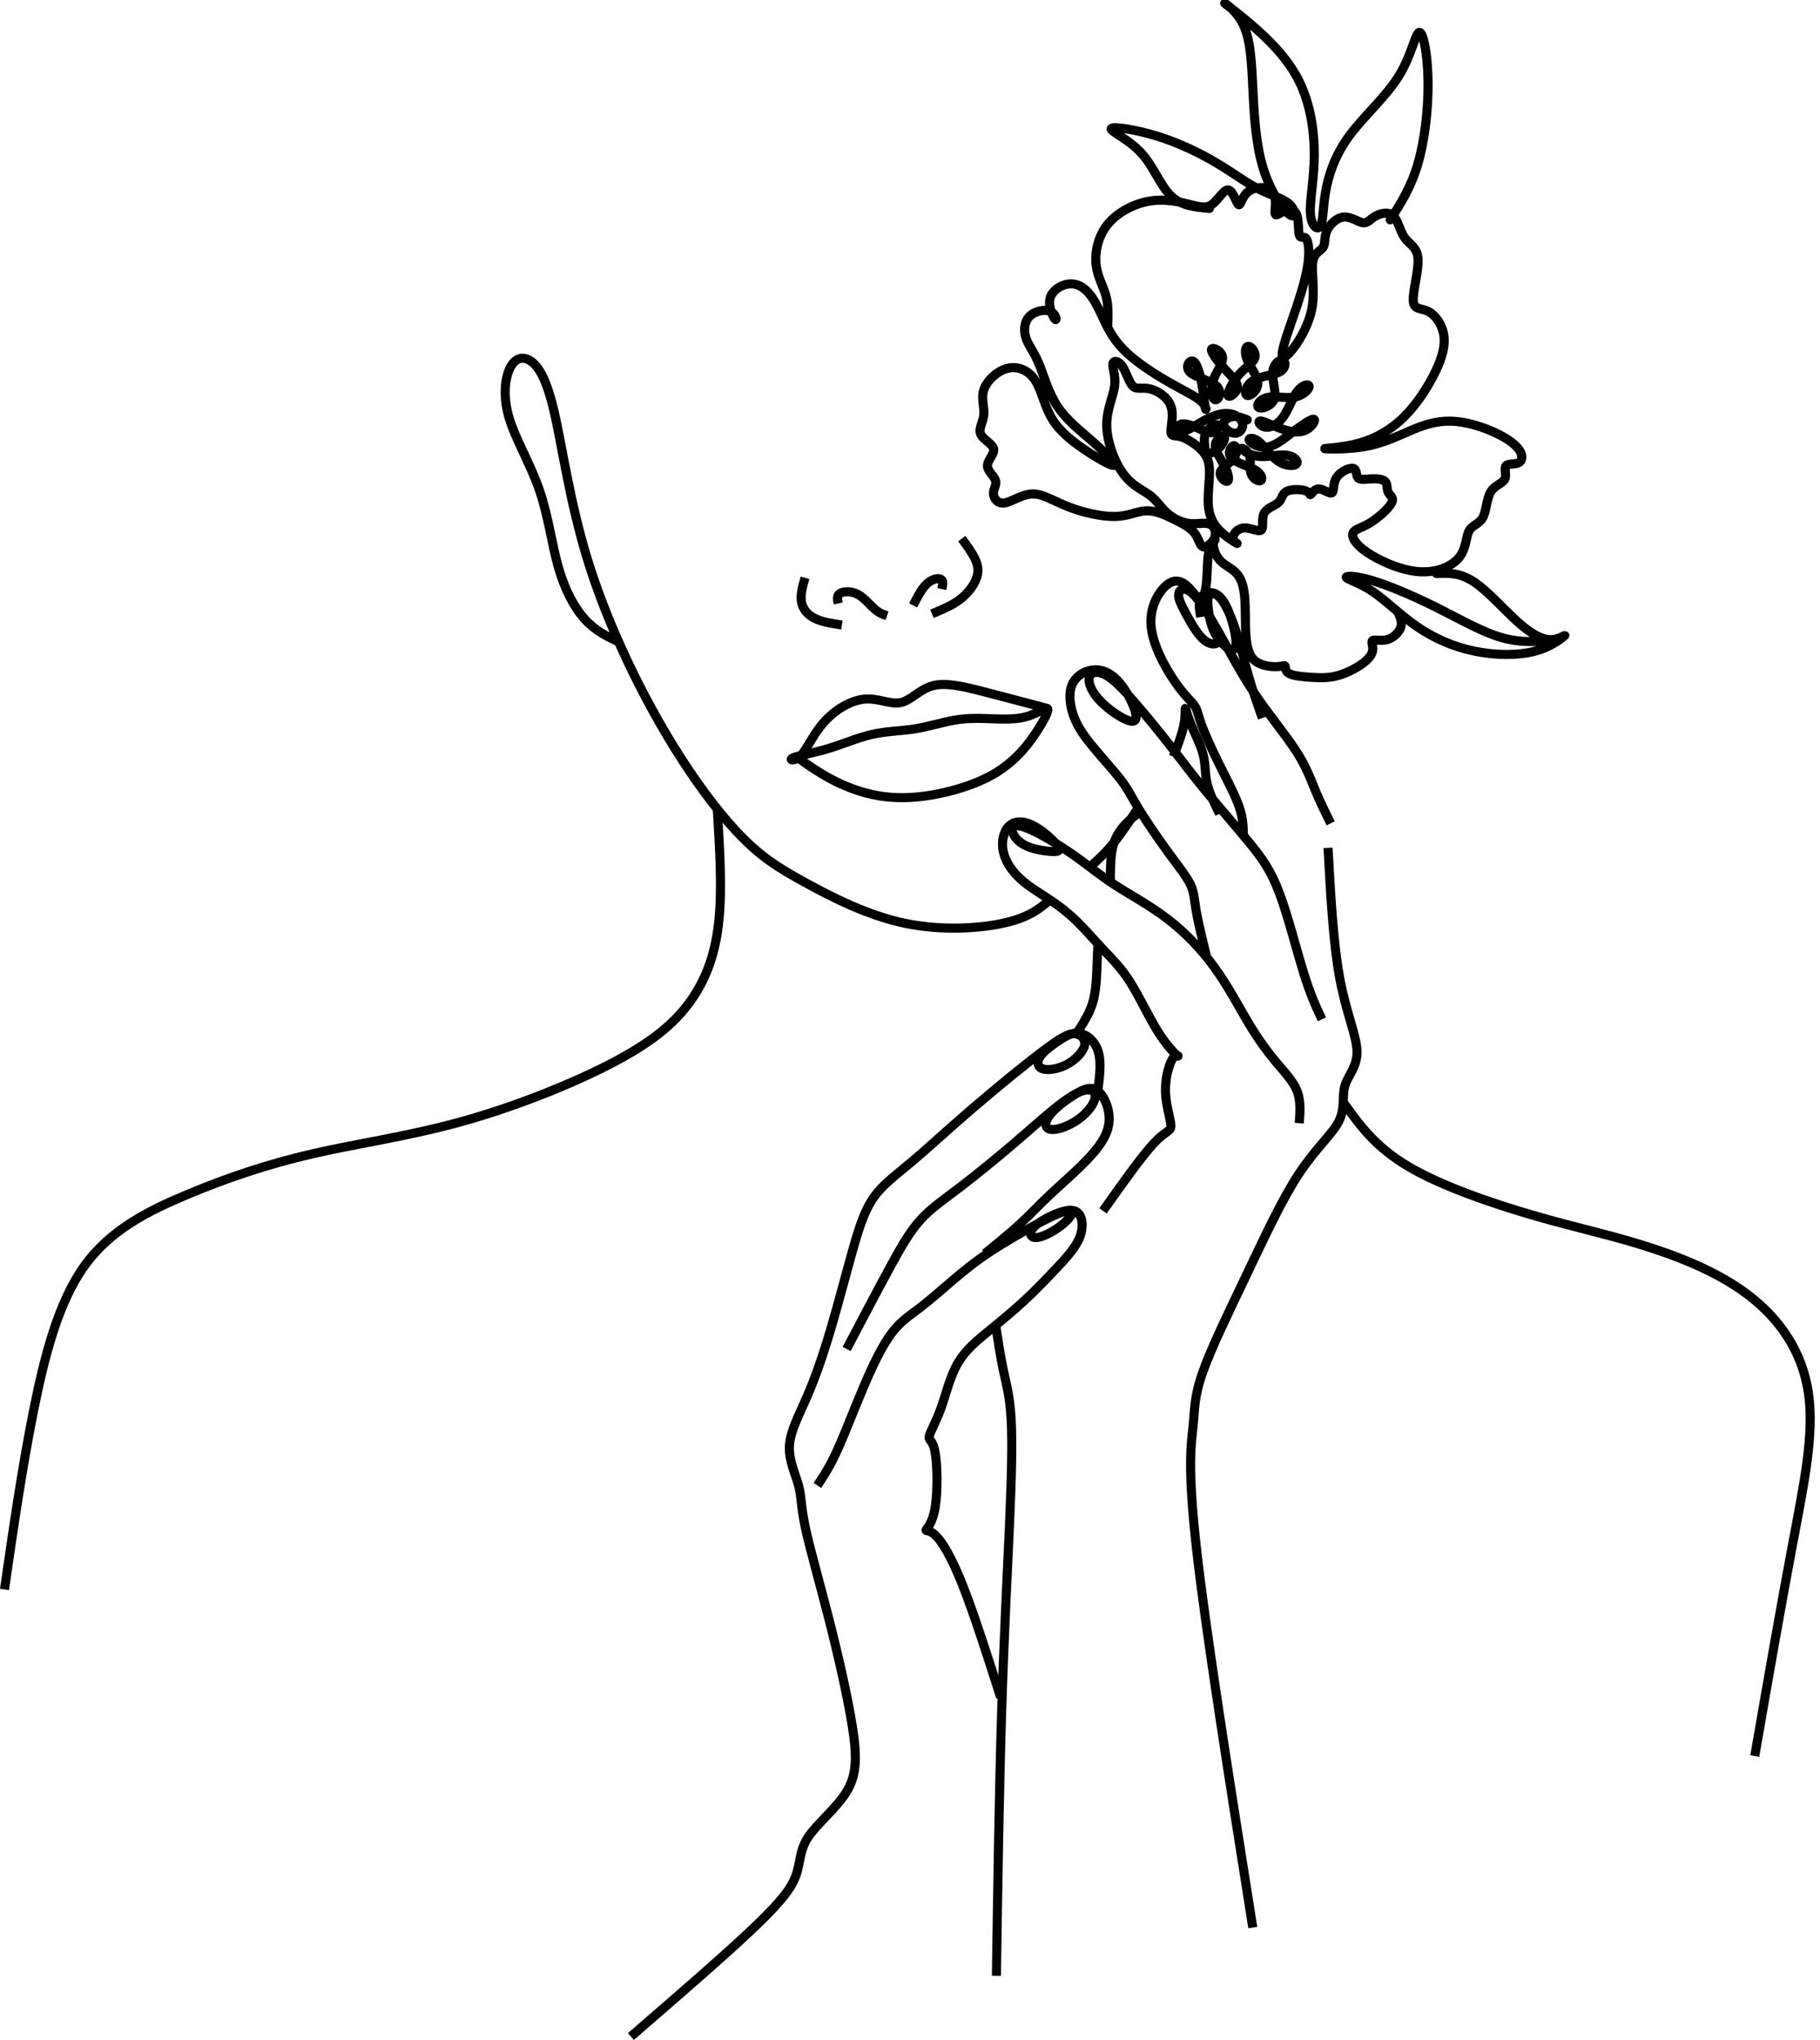 <?xml version="1.0" encoding="UTF-8"?><svg xmlns="http://www.w3.org/2000/svg" xmlns:xlink="http://www.w3.org/1999/xlink" height="2546.3" preserveAspectRatio="xMidYMid meet" version="1.0" viewBox="0.7 0.2 2271.9 2546.3" width="2271.9" zoomAndPan="magnify"><g fill="none" stroke="#000" stroke-miterlimit="22.926"><path d="M 5991.88 13531.795 C 5879.646 13584.912 5767.412 13637.908 5665.147 13750.415 C 5562.882 13862.891 5470.586 14034.787 5407.652 14257.194 C 5344.747 14479.511 5311.174 14752.096 5223.09 15005.895 C 5135.006 15259.694 4992.38 15494.586 4931.566 15700.206 C 4870.753 15905.706 4891.721 16081.905 4939.96 16180.503 C 4988.198 16279.011 5063.708 16300.01 5140.248 16249.71 C 5216.787 16199.29 5294.357 16077.693 5369.867 15750.506 C 5445.376 15423.288 5518.825 14890.601 5686.6 14341.097 C 5854.375 13791.593 6116.537 13225.303 6381.82 12759.611 C 6647.134 12294.01 6915.598 11929.098 7137.915 11692.085 C 7360.231 11455.103 7536.4 11345.99 7796.471 11203.395 C 8056.572 11060.8 8400.516 10884.601 8761.277 10809.092 C 9122.007 10733.612 9499.554 10758.792 9738.657 10815.394 C 9977.73 10871.996 10078.389 10960.11 10179.109 11048.195" stroke-width="87.953" transform="matrix(.129 0 0 -.129 0 2547)"/><path d="M 12576.897 15985.899 C 12313.798 16055.986 12050.811 16126.111 11812.8 16187.086 C 11574.9 16248.098 11362.014 16299.998 11203.689 16258.485 C 11045.402 16216.898 10941.49 16082.011 10816.915 16055.986 C 10692.303 16029.999 10546.991 16113.098 10380.904 16097.498 C 10214.705 16082.011 10027.805 15967.786 9898.056 15822.399 C 9768.306 15677.012 9695.594 15500.5 9620.332 15422.688 C 9545.069 15344.801 9467.145 15365.501 9521.707 15391.488 C 9576.194 15417.513 9763.094 15448.601 9944.743 15503.088 C 10126.505 15557.613 10303.017 15635.5 10474.316 15674.387 C 10645.616 15713.387 10811.703 15713.387 10977.902 15739.3 C 11143.989 15765.287 11310.114 15817.187 11452.913 15843.212 C 11595.6 15869.087 11715 15869.087 11860.387 15863.912 C 12005.812 15858.699 12177.111 15848.387 12313.311 15883.412 C 12449.698 15918.399 12550.91 15998.911 12576.897 15985.899 C 12602.81 15972.999 12553.497 15866.499 12450.898 15709.487 C 12348.41 15552.4 12192.598 15344.801 11922.712 15191.614 C 11652.713 15038.502 11268.601 14939.915 10959.715 14919.102 C 10650.791 14898.29 10417.204 14955.402 10230.305 15025.489 C 10043.405 15095.614 9903.268 15178.714 9802.019 15243.589 C 9700.806 15308.389 9638.519 15355.188 9576.194 15401.913" stroke-width="108.85" transform="matrix(.104 0 0 -.104 0 2547)"/><path d="M 62.93 5628.477 C 171.094 6374.727 279.258 7120.977 419.844 7829.414 C 560.469 8537.812 733.477 9208.359 1057.969 9662.578 C 1382.422 10116.797 1858.281 10354.805 2350.391 10560.312 C 2842.5 10765.781 3350.82 10938.789 3918.633 11068.594 C 4486.406 11198.398 5113.711 11284.883 5789.688 11474.219 C 6465.625 11663.398 7190.273 11955.391 7687.773 12220.391 C 8185.273 12485.391 8455.664 12723.281 8644.922 12999.102 C 8834.18 13274.883 8942.344 13588.594 8981.719 13986.797 C 9021.094 14385 8991.68 14867.695 8962.305 15350.508" stroke-width="113.386" transform="matrix(.1 0 0 -.1 0 2547)"/><path d="M 15043.6 1354.137 C 14763.307 3119.337 14482.902 4884.5 14368.707 5896.877 C 14254.512 6909.255 14306.416 7168.846 14327.192 7371.322 C 14347.893 7573.797 14337.618 7719.157 14441.387 8015.088 C 14545.193 8311.019 14763.307 8757.485 14976.096 9203.989 C 15188.997 9650.455 15396.61 10096.884 15599.086 10403.316 C 15801.599 10709.598 15998.899 10875.696 16076.791 11031.519 C 16154.609 11187.191 16113.094 11332.588 16149.509 11457.208 C 16185.811 11581.791 16300.006 11685.598 16294.793 11872.51 C 16289.618 12059.384 16164.997 12329.402 16087.105 12749.916 C 16009.287 13170.393 15978.085 13741.517 15946.996 14312.604" stroke-width="108.857" transform="matrix(.104 0 0 -.104 0 2547)"/><path d="M 15763.586 2553.011 C 15880.189 3221.516 15996.791 3890.078 16101.798 4445.883 C 16206.692 5001.717 16299.991 5444.823 16245.607 5814.059 C 16191.194 6183.324 15989.014 6478.69 15701.397 6696.368 C 15413.807 6914.019 15040.697 7053.953 14721.998 7151.126 C 14403.188 7248.299 14138.902 7302.712 13777.499 7407.663 C 13416.012 7512.613 12957.296 7668.074 12657.297 7844.564 C 12357.213 8021.025 12215.791 8218.489 12074.313 8415.98" stroke-width="81.498" transform="matrix(.139 0 0 -.139 0 2547)"/><path d="M 7882.422 47.773 C 8444.844 534.453 9007.227 1021.133 9364.141 1356.406 C 9721.055 1691.68 9872.461 1875.547 9937.344 2043.203 C 10002.188 2210.82 9980.625 2362.227 10094.219 2535.273 C 10207.812 2708.32 10456.484 2903.008 10580.898 3113.906 C 10705.312 3324.805 10705.312 3551.914 10645.781 3925.078 C 10586.289 4298.203 10467.305 4817.305 10348.281 5282.383 C 10229.414 5747.422 10110.391 6158.438 10056.289 6418.008 C 10002.188 6677.578 10013.086 6785.703 9975.195 6926.328 C 9937.344 7066.914 9850.82 7239.961 9861.641 7423.828 C 9872.461 7607.695 9980.625 7802.344 10083.398 8040.312 C 10186.094 8278.242 10283.398 8559.414 10380.781 8889.297 C 10478.086 9219.18 10575.508 9597.695 10657.891 9886.992 C 10740.391 10176.289 10808.008 10376.406 10921.602 10533.203 C 11035.117 10690.117 11194.688 10803.594 11391.992 10969.883 C 11589.414 11136.211 11824.609 11355.195 12135.586 11622.891 C 12446.484 11890.586 12833.203 12206.914 13065.703 12378.594 C 13298.203 12550.312 13376.602 12577.305 13442.812 12562.5 C 13509.102 12547.617 13563.203 12490.781 13544.297 12413.711 C 13525.312 12336.719 13433.398 12239.414 13323.906 12181.211 C 13214.414 12123.086 13087.305 12104.219 13021.094 12127.109 C 12954.805 12150.117 12949.414 12215 12991.289 12279.883 C 13033.281 12344.805 13122.5 12409.688 13211.016 12469.883 C 13299.609 12530 13387.5 12585.391 13482.188 12570.586 C 13576.797 12555.703 13678.086 12470.508 13717.305 12338.906 C 13756.484 12207.383 13733.594 12029.414 13710.586 11851.406" stroke-width="113.386" transform="matrix(.1 0 0 -.1 0 2547)"/><path d="M 10575.508 8629.727 C 10770.117 9000.156 10964.805 9370.586 11114.883 9646.367 C 11264.883 9922.148 11370.391 10103.281 11501.484 10246.602 C 11632.695 10389.883 11789.492 10495.391 11995 10652.188 C 12200.508 10808.984 12454.609 11017.188 12657.383 11190.312 C 12860.195 11363.281 13011.602 11501.211 13154.883 11617.5 C 13298.203 11733.711 13433.398 11828.398 13530.781 11855.391 C 13628.086 11882.383 13687.617 11841.914 13676.797 11766.211 C 13665.898 11690.508 13584.805 11579.609 13469.883 11497.188 C 13355 11414.688 13206.289 11360.586 13127.891 11370.117 C 13049.414 11379.492 13041.406 11452.5 13106.289 11541.797 C 13171.094 11631.016 13308.984 11736.406 13423.906 11806.719 C 13538.906 11876.992 13630.781 11912.188 13710.586 11851.406 C 13790.312 11790.508 13857.891 11633.711 13852.5 11486.289 C 13847.109 11338.984 13768.711 11201.094 13623.984 11041.602 C 13479.414 10881.992 13268.516 10700.898 13117.109 10558.906 C 12965.703 10416.992 12873.711 10314.219 12748.008 10198.008 C 12622.305 10081.719 12462.812 9951.914 12303.203 9822.109" stroke-width="113.386" transform="matrix(.1 0 0 -.1 0 2547)"/><path d="M 12497.891 4281.953 C 12330.312 4806.523 12162.617 5331.055 12021.992 5685.273 C 11881.406 6039.453 11767.812 6223.32 11686.797 6301.758 C 11605.586 6380.156 11556.914 6353.125 11567.812 6372.031 C 11578.594 6390.977 11648.906 6455.859 11681.289 6655.938 C 11713.789 6856.016 11708.398 7191.289 11678.594 7348.125 C 11648.906 7504.922 11594.805 7483.32 11605.586 7537.383 C 11616.406 7591.445 11692.188 7721.25 11754.297 7894.297 C 11816.484 8067.344 11865.195 8283.633 11962.5 8451.289 C 12059.883 8618.906 12205.898 8737.891 12351.914 8856.875 C 12497.891 8975.82 12643.906 9094.805 12787.188 9227.305 C 12930.508 9359.766 13071.094 9505.781 13198.203 9640.977 C 13325.312 9776.172 13438.789 9900.547 13487.5 10030.312 C 13536.211 10160.117 13520 10295.312 13446.914 10341.289 C 13373.906 10387.188 13244.102 10343.984 13131.406 10291.289 C 13018.594 10238.711 12922.812 10176.719 12887.617 10119.883 C 12852.383 10063.086 12878.008 10011.602 12956.914 10021.602 C 13036.016 10031.719 13168.398 10103.281 13260.391 10176.289 C 13352.305 10249.297 13403.711 10323.711 13392.812 10350.195 C 13381.992 10376.719 13308.906 10355.391 13227.812 10323.008 C 13146.719 10290.508 13057.5 10246.992 12902.109 10161.602 C 12746.602 10076.289 12524.883 9949.219 12346.484 9830.234 C 12168.008 9711.289 12032.812 9600.391 11895 9482.812 C 11756.992 9365.195 11616.406 9240.781 11489.414 9143.477 C 11362.305 9046.133 11248.711 8975.82 11135.195 8824.414 C 11021.602 8673.008 10908.086 8440.469 10791.797 8167.383 C 10675.508 7894.297 10556.484 7580.664 10459.219 7367.031 C 10361.914 7153.438 10286.211 7039.883 10210.508 6926.328" stroke-width="113.386" transform="matrix(.1 0 0 -.1 0 2547)"/><path d="M 12435.898 8925.43 C 12466.094 8728.164 12496.211 8530.938 12532.891 8359.297 C 12569.609 8187.656 12612.812 8041.641 12629.102 7752.344 C 12645.312 7463.047 12634.492 7030.43 12608.086 6428.125 C 12581.719 5825.859 12539.805 5053.906 12510.117 4088.633 C 12480.312 3123.398 12462.812 1964.805 12445.195 806.172" stroke-width="113.386" transform="matrix(.1 0 0 -.1 0 2547)"/><path d="M 13775.586 10353.398 C 14018.906 10696.797 14262.188 11040.195 14413.594 11201.094 C 14565 11361.992 14624.492 11340.312 14623.203 11417.383 C 14621.797 11494.414 14559.688 11670.195 14555.586 11847.305 C 14551.484 12024.414 14605.586 12202.812 14651.602 12263.711 C 14697.5 12324.492 14735.391 12267.695 14701.602 12293.398 C 14667.812 12319.102 14562.305 12427.305 14451.484 12607.109 C 14340.586 12786.914 14224.414 13038.281 14109.414 13218.086 C 13994.492 13397.891 13881.016 13506.094 13771.484 13622.383 C 13661.992 13738.594 13556.484 13863.008 13448.984 13967.812 C 13341.484 14072.5 13231.992 14157.695 13110.312 14238.789 C 12988.711 14319.883 12854.805 14396.992 12747.383 14495 C 12639.883 14593.008 12558.789 14711.992 12531.797 14835 C 12504.688 14958.086 12531.797 15085.117 12598.008 15152.695 C 12664.297 15220.312 12769.688 15228.398 12892.812 15168.984 C 13015.781 15109.492 13156.406 14982.383 13206.406 14913.398 C 13256.406 14844.492 13215.898 14833.711 13121.211 14840.391 C 13026.602 14847.188 12877.812 14871.484 12779.219 14929.688 C 12680.508 14987.812 12631.797 15079.688 12642.617 15127.109 C 12653.398 15174.414 12723.789 15177.109 12865.703 15114.883 C 13007.695 15052.695 13221.289 14925.586 13401.094 14799.883 C 13580.898 14674.219 13726.914 14549.805 13920.195 14424.102 C 14113.516 14298.281 14354.102 14171.211 14577.188 14000.898 C 14800.312 13830.586 15005.781 13616.992 15173.398 13384.414 C 15341.094 13151.914 15470.781 12900.391 15592.5 12697.695 C 15714.219 12494.883 15827.812 12340.703 15937.305 12209.609 C 16046.797 12078.516 16152.188 11970.312 16199.492 11847.305 C 16246.797 11724.297 16236.016 11586.406 16225.195 11448.516" stroke-width="113.386" transform="matrix(.1 0 0 -.1 0 2547)"/><path d="M 13442.812 12562.5 C 13509.102 12665.703 13575.391 12768.906 13616.719 12867.812 C 13657.891 12966.719 13674.102 13061.289 13683.594 13141.094 C 13693.086 13220.781 13695.781 13285.703 13699.297 13374.297 C 13702.812 13462.812 13707.188 13574.883 13711.602 13686.992" stroke-width="113.386" transform="matrix(.1 0 0 -.1 0 2547)"/><path d="M 13867.109 14459.297 C 13867.695 14619.688 13868.281 14780.117 13899.688 14903.594 C 13931.016 15026.992 13993.203 15113.516 14054.102 15178.398 C 14114.883 15243.281 14174.414 15286.602 14233.789 15329.805" stroke-width="113.386" transform="matrix(.1 0 0 -.1 0 2547)"/><path d="M 14350.501 12884.002 C 14300.306 13088.617 14250.185 13293.194 14226.408 13432.804 C 14202.594 13572.414 14205.087 13647.093 14156.193 13746.294 C 14107.3 13845.494 14006.797 13969.104 13885.792 14135.207 C 13764.713 14301.31 13623.093 14510.018 13538.107 14650.298 C 13453.083 14790.689 13424.804 14862.801 13333.306 14982.616 C 13241.882 15102.319 13087.389 15269.798 12977.918 15405.018 C 12868.411 15540.2 12804.001 15643.195 12764.113 15763.01 C 12724.187 15882.787 12708.782 16019.309 12753.806 16119.7 C 12798.904 16220.203 12904.504 16284.501 13010.105 16292.315 C 13115.705 16300.017 13221.306 16251.087 13315.297 16141.616 C 13409.288 16032.109 13491.707 15862.099 13509.716 15769.41 C 13527.8 15676.684 13481.4 15661.316 13387.409 15703.81 C 13293.417 15746.191 13151.687 15846.694 13062.905 15948.387 C 12974.011 16050.193 12937.993 16153.188 12959.797 16211.086 C 12981.788 16269.096 13061.603 16282.008 13159.501 16226.603 C 13257.287 16171.198 13373.306 16047.588 13505.884 15894.285 C 13638.498 15741.094 13787.894 15558.209 13920.583 15388.199 C 14053.198 15218.189 14169.105 15061.091 14331.413 14864.104 C 14493.609 14667.117 14702.205 14430.092 14858.113 14239.505 C 15013.909 14048.919 15116.905 13904.695 15218.71 13632.991 C 15320.403 13361.288 15420.794 12961.993 15504.516 12691.592 C 15588.311 12421.19 15655.214 12279.497 15722.191 12137.915" stroke-width="108.007" transform="matrix(.105 0 0 -.105 0 2547)"/><path d="M 13863.703 13437.511 C 13862.412 13530.189 13861.017 13622.902 13815.69 13752.602 C 13770.397 13882.302 13681 14048.884 13597.708 14216.793 C 13514.312 14384.702 13437.092 14553.692 13397.209 14663.608 C 13357.395 14773.488 13354.883 14824.293 13318.698 14876.215 C 13282.513 14928.102 13212.412 14981.21 13103.683 15138.197 C 12994.989 15295.184 12847.702 15556.085 12834.408 15778.288 C 12821.113 16000.492 12941.915 16184.102 13043.317 16241.991 C 13144.788 16299.985 13226.893 16232.395 13310.184 16129.703 C 13393.615 16027.116 13478.093 15889.39 13530.014 15785.511 C 13582.006 15681.702 13601.302 15611.601 13575.9 15580.196 C 13550.602 15548.792 13480.5 15556.085 13411.69 15620.115 C 13342.81 15684.11 13275.185 15804.912 13223.298 15901.498 C 13171.411 15998.084 13135.087 16070.488 13143.601 16121.294 C 13152.011 16171.994 13205.189 16200.991 13283.7 16135.81 C 13362.21 16070.488 13465.984 15911.094 13582.006 15707 C 13697.888 15503.011 13825.913 15254.184 13984.087 15017.5 C 14142.295 14780.816 14330.686 14556.205 14449.011 14373.815 C 14567.406 14191.391 14615.698 14051.397 14668.807 13923.407 C 14721.985 13795.312 14779.908 13679.395 14837.902 13563.512" stroke-width="101.286" transform="matrix(.112 0 0 -.112 0 2547)"/><path d="M 13508.799 16005.101 C 13494.216 16090.495 13479.598 16175.784 13513.602 16228.192 C 13547.605 16280.599 13630.089 16299.984 13697.991 16253.887 C 13765.998 16207.79 13819.386 16096.209 13859.384 15963.912 C 13899.417 15831.684 13926.094 15678.809 13888.094 15644.701 C 13850.095 15610.487 13747.383 15695.005 13686.703 15792.107 C 13625.988 15889.104 13607.514 15998.686 13596.892 16081.416 C 13586.411 16164.111 13583.992 16219.884 13605.796 16249.014 C 13627.601 16278.215 13673.803 16280.599 13727.087 16221.11 C 13780.51 16161.692 13841.191 16040.402 13895.806 15877.817 C 13950.317 15715.197 13998.903 15511.387 14048.892 15336.602 C 14098.985 15161.783 14150.516 15015.989 14202.012 14870.195" stroke-width="101.753" transform="matrix(.111 0 0 -.111 0 2547)"/><path d="M 14931.117 15010.291 C 14867.686 15140.287 14804.293 15270.397 14778.003 15388.394 C 14751.599 15506.315 14762.184 15612.085 14731.691 15732.413 C 14701.313 15852.817 14629.895 15987.704 14584.309 16099.511 C 14538.608 16211.318 14518.814 16300.007 14513.503 16300.007 C 14508.192 16300.007 14517.515 16211.318 14495.582 16098.097 C 14473.61 15984.914 14420.496 15847.2 14367.382 15709.486" stroke-width="110.915" transform="matrix(.102 0 0 -.102 0 2547)"/><path d="M 8978.251 16299.991 C 8951.784 16206.208 8925.351 16112.495 8938.585 16033.093 C 8951.784 15953.795 9004.684 15888.911 9086.449 15847.994 C 9168.178 15807.112 9278.772 15790.3 9389.366 15773.489" stroke-width="100.823" transform="matrix(.112 0 0 -.112 0 2547)"/><path d="M 9433.863 16158.685 C 9424.113 16202.61 9414.364 16246.394 9452.13 16270.786 C 9489.896 16295.106 9575.177 16299.999 9649.477 16262.198 C 9723.776 16224.502 9787.13 16144.113 9840.699 16096.598 C 9894.303 16049.083 9938.158 16034.511 9982.013 16019.799" stroke-width="102.164" transform="matrix(.111 0 0 -.111 0 2547)"/><path d="M 10182.989 15992.303 C 10231.51 16086.789 10279.996 16181.31 10338.109 16234.592 C 10396.292 16287.909 10464.102 16299.987 10493.194 16283.008 C 10522.285 16266.099 10512.588 16219.994 10502.891 16173.994" stroke-width="101.617" transform="matrix(.112 0 0 -.112 0 2547)"/><path d="M 10122.194 15483.89 C 10230.101 15528.51 10338.009 15572.994 10423.488 15637.502 C 10509.102 15702.009 10572.492 15786.404 10601.798 15860.296 C 10631.104 15934.188 10626.394 15997.509 10594.717 16068.996 C 10563.107 16140.516 10504.393 16220.304 10445.815 16299.989" stroke-width="98.342" transform="matrix(.115 0 0 -.115 0 2547)"/><path d="M 13611.094 14645.508 C 13707.305 14731.484 13803.516 14817.5 13903.594 14939.883 C 14003.789 15062.305 14108.008 15221.094 14212.188 15379.883" stroke-width="113.386" transform="matrix(.1 0 0 -.1 0 2547)"/><path d="M 9741.734 15056.887 C 9746.203 15151.899 9750.672 15246.8 9727.14 15334.198 C 9703.608 15421.596 9652.047 15501.297 9640.349 15610.489 C 9628.652 15719.709 9656.792 15858.199 9743.445 15964.494 C 9830.07 16070.707 9975.264 16144.586 10109.809 16167.401 C 10244.409 16190.189 10368.388 16161.911 10458.903 16139.29 C 10549.391 16116.612 10606.304 16099.508 10659.907 16138.489 C 10713.51 16177.498 10763.802 16272.51 10803.887 16265.503 C 10844.11 16258.496 10873.988 16149.497 10892.996 16136.503 C 10912.003 16123.592 10920.197 16206.603 10978.104 16250.689 C 11036.093 16294.912 11143.906 16299.988 11187.908 16253.006 C 11231.91 16205.914 11212.213 16106.708 11213.206 16068.196 C 11214.199 16029.601 11235.91 16051.588 11275.913 16070.1 C 11315.804 16088.501 11373.904 16103.508 11399.009 16058.513 C 11424.114 16013.6 11416.113 15908.601 11426.596 15870.806 C 11436.997 15833.011 11465.992 15862.392 11485.8 15839.908 C 11505.608 15817.507 11516.312 15743.296 11506.104 15644.891 C 11495.897 15546.513 11464.695 15423.913 11413.189 15267.988 C 11361.71 15112.007 11289.9 14922.7 11278.092 14843.303 C 11266.312 14763.795 11314.508 14794.087 11377.408 14877.291 C 11440.308 14960.496 11517.994 15096.503 11541.003 15243.104 C 11564.011 15389.594 11532.312 15546.706 11544.81 15631.29 C 11557.307 15715.901 11614 15727.902 11635.711 15760.897 C 11657.312 15793.809 11643.794 15847.605 11668.209 15904.601 C 11692.487 15961.597 11754.697 16021.711 11817.293 16027.311 C 11879.89 16032.801 11942.9 15983.805 11985.192 15977.488 C 12027.511 15971.198 12049.112 16007.807 12094.798 16034.401 C 12140.51 16060.913 12210.307 16077.41 12252.792 16038.401 C 12295.305 15999.392 12310.506 15904.794 12352.494 15846.088 C 12394.4 15787.409 12463.01 15764.594 12470.294 15661.195 C 12477.604 15557.796 12423.588 15373.897 12428.498 15291.603 C 12433.492 15209.392 12497.495 15228.813 12558.795 15198.605 C 12620.205 15168.507 12679.105 15088.695 12695.795 14997.104 C 12712.403 14905.403 12686.912 14801.811 12625.198 14672.508 C 12563.512 14543.094 12465.604 14387.996 12349.101 14272.211 C 12232.708 14156.508 12097.694 14080.007 11950.9 14039.591 C 11804.106 13999.203 11645.312 13994.899 11650.388 13991.202 C 11655.491 13987.506 11824.604 13984.305 11962.791 14003.507 C 12101.088 14022.708 12208.597 14064.31 12333.404 14118.989 C 12458.293 14173.805 12600.59 14241.892 12779.11 14232.208 C 12957.602 14222.498 13172.4 14135.21 13282.502 14055.399 C 13392.688 13975.698 13398.205 13903.501 13366.397 13875.61 C 13334.505 13847.691 13265.288 13864.106 13244.707 13841.788 C 13224.21 13819.497 13252.294 13758.5 13232.1 13721.202 C 13211.988 13683.903 13143.599 13670.303 13108.397 13609.61 C 13073.112 13548.889 13070.988 13441.104 13039.289 13384.108 C 13007.702 13327.001 12946.595 13320.794 12918.593 13267.412 C 12890.509 13214.002 12895.613 13113.611 12831.389 13034.406 C 12767.109 12955.313 12633.502 12897.599 12474.597 12910.289 C 12315.692 12923.007 12131.6 13006.212 12024.008 13078.988 C 11916.388 13151.792 11885.407 13214.195 11899.008 13249.204 C 11912.609 13284.296 11970.791 13291.993 12045.498 13336.905 C 12120.206 13381.901 12211.411 13464.112 12237.205 13513.108 C 12263.11 13562.104 12223.687 13577.801 12208.9 13606.906 C 12194.113 13635.901 12203.99 13678.193 12182.692 13701.394 C 12161.505 13724.512 12109.005 13728.513 12058.713 13726.002 C 12008.503 13723.409 11960.501 13714.305 11942.1 13736.099 C 11923.809 13757.811 11935.01 13810.31 11900.691 13818.09 C 11866.51 13825.787 11786.588 13788.902 11753.51 13736.209 C 11720.405 13683.489 11734.006 13615.1 11713.701 13603.292 C 11693.287 13591.512 11639.104 13636.287 11599.792 13637.501 C 11560.397 13638.687 11536.009 13596.312 11526.602 13588.202 C 11517.194 13580.091 11522.795 13606.409 11482.599 13620.59 C 11442.487 13634.908 11356.496 13637.197 11315.197 13615.789 C 11273.788 13594.409 11276.988 13549.303 11243.8 13518.405 C 11210.502 13487.589 11140.595 13471.092 11117.008 13422.813 C 11093.31 13374.59 11115.711 13294.613 11091.792 13275.495 C 11067.901 13256.405 10997.691 13298.2 10941.605 13294.889 C 10885.602 13291.496 10843.614 13243.19 10844.607 13208.209 C 10845.6 13173.31 10889.492 13151.709 10878.512 13158.91 C 10867.505 13166.11 10801.708 13202.112 10745.208 13253.397 C 10688.792 13304.711 10641.699 13371.39 10629.313 13471.809 C 10617.008 13572.201 10639.299 13706.387 10637.203 13798.199 C 10635.106 13889.9 10608.511 13939.31 10559.405 13987.009 C 10510.299 14034.708 10438.599 14080.807 10385.989 14095.705 C 10333.49 14110.712 10300.109 14094.408 10298.288 14138.796 C 10296.495 14183.213 10326.4 14288.294 10296.688 14368.188 C 10267.004 14448.11 10177.702 14502.899 10110.609 14517.713 C 10043.488 14532.5 9998.52 14507.395 9964.063 14540.694 C 9929.579 14573.909 9905.632 14665.5 9871.755 14714.8 C 9837.905 14764.099 9794.178 14771.106 9788.578 14737.504 C 9782.978 14704.013 9815.559 14629.912 9802.372 14536.611 C 9789.212 14443.309 9730.285 14330.696 9734.23 14187.213 C 9738.148 14043.812 9804.937 13869.513 9882.9 13765.894 C 9960.835 13662.302 10049.888 13629.39 10112.099 13582.491 C 10174.392 13535.592 10209.787 13474.706 10264.107 13426.207 C 10318.289 13377.79 10391.396 13341.899 10459.897 13333.705 C 10528.397 13325.401 10592.4 13344.795 10635.492 13329.098 C 10678.612 13313.401 10700.792 13262.612 10684.405 13214.388 C 10667.908 13166.193 10612.898 13120.59 10582.193 13128.398 C 10551.598 13136.205 10545.391 13197.394 10507.789 13246.611 C 10470.297 13295.91 10401.604 13333.291 10324.11 13371.307 C 10246.699 13409.406 10160.487 13448.111 10081.09 13445.297 C 10001.693 13442.594 9929.192 13398.398 9809.765 13395.309 C 9690.338 13392.301 9524.012 13430.51 9394.736 13481.189 C 9265.46 13532.005 9173.235 13595.512 9081.478 13593.388 C 8989.721 13591.291 8898.434 13523.591 8835.837 13514.405 C 8773.296 13505.19 8739.391 13554.489 8738.398 13596.809 C 8737.377 13638.99 8769.158 13674.192 8755.778 13713.394 C 8742.398 13752.597 8683.829 13795.909 8685.65 13843.995 C 8687.498 13892.107 8749.736 13944.993 8739.253 13990.099 C 8728.742 14035.094 8645.427 14072.393 8625.426 14120.396 C 8605.425 14168.288 8648.71 14226.912 8654.062 14293.205 C 8659.414 14359.498 8626.833 14433.598 8654.697 14512.389 C 8682.533 14591.29 8770.786 14674.908 8861.659 14697.392 C 8952.561 14719.903 9046.056 14681.308 9104.21 14592.807 C 9162.393 14504.388 9185.208 14366.202 9254.508 14252.292 C 9323.781 14138.41 9439.511 14048.888 9555.848 13971.808 C 9672.213 13894.701 9789.212 13830.008 9800.744 13846.091 C 9812.276 13862.202 9718.367 13959.201 9610.61 14053.799 C 9502.88 14148.507 9381.329 14240.788 9300.331 14364.105 C 9219.334 14487.312 9178.918 14641.389 9135.191 14744.512 C 9091.492 14847.69 9044.511 14899.803 9023.654 14964.413 C 9002.798 15029.106 9008.067 15106.296 9055.077 15153.996 C 9102.086 15201.695 9190.808 15219.792 9239.776 15197.612 C 9288.717 15175.293 9297.903 15112.807 9280.33 15128.698 C 9262.729 15144.588 9218.368 15238.91 9235.307 15310.39 C 9252.301 15381.897 9330.622 15430.59 9398.295 15439.087 C 9465.94 15447.611 9523.019 15415.913 9569.228 15366.007 C 9615.493 15316.101 9650.943 15247.794 9691.607 15160.699 C 9732.299 15073.605 9778.205 14967.613 9880.914 14862.697 C 9983.623 14757.892 10143.107 14654.107 10276.19 14577.799 C 10409.411 14501.602 10516.01 14452.799 10565.888 14406.59 C 10615.712 14360.298 10608.787 14316.599 10601.311 14345.594 C 10593.807 14374.699 10585.807 14476.608 10568.399 14570.489 C 10550.908 14664.287 10524.093 14750.002 10491.291 14760.706 C 10458.407 14771.41 10419.508 14707.103 10467.897 14661.5 C 10516.313 14616.008 10651.99 14589.303 10701.896 14539.397 C 10751.691 14489.491 10715.91 14416.411 10688.902 14420.494 C 10661.894 14424.688 10643.796 14506.209 10668.101 14585 C 10692.212 14663.79 10758.699 14740.098 10751.691 14796.101 C 10744.795 14852.104 10664.404 14887.995 10655.107 14865.29 C 10645.81 14842.696 10707.606 14761.506 10767.803 14695.709 C 10827.999 14629.802 10886.595 14579.289 10882.595 14530.404 C 10878.512 14481.601 10811.888 14434.509 10801.487 14457.793 C 10791.087 14480.994 10837.103 14574.599 10894.899 14640.506 C 10952.695 14706.496 11022.299 14744.787 11035.9 14790.804 C 11049.39 14836.792 11006.712 14890.395 10979.786 14890.892 C 10952.806 14891.499 10941.495 14838.999 10969 14772.899 C 10996.394 14706.799 11062.494 14627.098 11061.501 14562.295 C 11060.508 14497.492 10992.394 14447.503 10966.103 14460.414 C 10939.812 14473.297 10955.289 14549.191 11020.506 14589.69 C 11085.806 14630.188 11200.791 14635.402 11256.712 14667.901 C 11312.494 14700.289 11309.211 14759.988 11280.713 14768.513 C 11252.298 14777.093 11198.695 14734.387 11192.598 14662.99 C 11186.611 14591.593 11228.103 14491.395 11205.895 14427.888 C 11183.797 14364.298 11098 14337.511 11070.991 14352.601 C 11044.011 14367.691 11075.598 14424.798 11143.188 14440.495 C 11210.888 14456.303 11314.508 14430.812 11390.788 14445.903 C 11467.206 14460.993 11516.312 14516.693 11513.305 14540.004 C 11510.187 14563.288 11454.901 14554.212 11410.099 14496.305 C 11365.407 14438.509 11331.198 14331.91 11282.092 14265.314 C 11233.096 14198.607 11169.203 14172.012 11124.704 14181.088 C 11080.206 14190.303 11055.101 14235.188 11085.696 14234.691 C 11116.29 14234.195 11202.612 14188.206 11282.203 14161.805 C 11361.71 14135.403 11434.597 14128.699 11488.31 14156.701 C 11541.996 14184.813 11576.508 14247.713 11552.507 14250.389 C 11528.395 14253.203 11445.797 14195.793 11367.504 14136.203 C 11289.293 14076.697 11215.413 14015.011 11143.409 14004.996 C 11071.405 13995.009 11001.194 14036.694 10987.897 14061.413 C 10974.6 14086.104 11018.188 14093.691 11065.805 14057.606 C 11113.394 14021.494 11165.01 13941.793 11220.71 13896.301 C 11276.299 13850.809 11336.109 13839.608 11371.09 13844.188 C 11405.988 13848.795 11416.113 13869.292 11401.299 13891.004 C 11386.594 13912.798 11347.089 13935.806 11283.692 13936.11 C 11220.406 13936.303 11133.091 13913.902 11058.798 13924.992 C 10984.394 13936.11 10922.901 13980.802 10919.204 13991.699 C 10915.507 14002.596 10969.496 13979.698 10987.29 13934.703 C 11005.112 13889.597 10986.711 13822.504 11001.608 13775.301 C 11016.506 13727.988 11064.701 13700.704 11085.806 13710.305 C 11106.8 13719.905 11100.703 13766.501 11040.7 13803.192 C 10980.697 13839.912 10866.898 13866.81 10828.689 13911.005 C 10790.507 13955.09 10827.999 14016.611 10852 14017.493 C 10876.002 14018.404 10886.595 13958.704 10854.207 13911.088 C 10821.792 13863.609 10746.202 13828.104 10733.401 13787.192 C 10720.6 13746.307 10770.506 13700.097 10792.301 13703.904 C 10814.095 13707.711 10807.888 13761.507 10776.107 13826.09 C 10744.298 13890.7 10686.998 13965.987 10688.792 14021.411 C 10690.612 14076.807 10751.498 14112.202 10766.892 14099.208 C 10782.314 14086.187 10752.105 14024.804 10715.303 13990.292 C 10678.308 13955.807 10634.692 13948.193 10615.795 13946.593 C 10596.787 13944.993 10602.608 13949.407 10598.801 13985.795 C 10594.8 14022.211 10581.31 14090.601 10607.794 14137.39 C 10634.499 14184.206 10701.289 14209.393 10717.4 14197.889 C 10733.511 14186.302 10698.889 14137.996 10655.99 14131.9 C 10613.008 14125.692 10561.805 14161.805 10507.706 14184.702 C 10453.689 14207.711 10396.804 14217.394 10376.499 14202 C 10356.194 14186.606 10372.609 14145.887 10411.894 14148.397 C 10451.206 14150.797 10513.499 14196.4 10583.103 14234.802 C 10652.79 14273.204 10729.787 14304.295 10795.308 14301.095 C 10860.911 14297.895 10915.093 14260.513 10927.011 14218.304 C 10939.012 14176.095 10908.693 14129.306 10865.794 14126.796 C 10822.812 14124.313 10767.196 14166.191 10761.099 14201.807 C 10755.002 14237.505 10798.508 14266.914 10841.407 14273.011 C 10884.388 14279.19 10926.708 14262.003 10969.11 14244.788" stroke-linecap="round" stroke-linejoin="round" stroke-width="80.078" transform="matrix(.142 0 0 -.142 0 2547)"/><path d="M 9681.898 14657.79 C 9568.592 14667.988 9455.286 14678.211 9371.798 14760.397 C 9288.309 14842.607 9234.588 14996.806 9132.758 15105.902 C 9030.928 15214.898 8880.989 15278.592 8896.724 15297.31 C 8912.46 15315.902 9093.92 15289.392 9268.289 15235.094 C 9442.658 15180.796 9609.936 15098.611 9741.809 15020.108 C 9873.707 14941.506 9970.15 14866.612 10070.401 14815.697 C 10170.703 14764.807 10274.688 14737.996 10325.302 14689.512 C 10375.991 14641.002 10373.21 14570.994 10321.293 14609.606 C 10269.501 14648.293 10168.498 14795.701 10111.193 14983.1 C 10053.989 15170.498 10040.408 15398.012 10030.411 15602.399 C 10020.288 15806.711 10013.698 15987.895 9960.628 16111.198 C 9907.483 16234.602 9807.783 16300 9804.475 16300 C 9801.168 16300 9894.253 16234.502 10019.411 16126.909 C 10144.493 16019.291 10301.699 15869.603 10396.312 15683.006 C 10490.901 15496.51 10522.898 15273.105 10520.994 15077.889 C 10519.09 14882.798 10483.209 14715.796 10490.3 14615.093 C 10497.391 14514.391 10547.504 14479.888 10570.406 14516.395 C 10593.307 14553.003 10588.998 14660.596 10612.1 14792.594 C 10635.202 14924.593 10685.691 15081.096 10800.3 15237.399 C 10915.009 15393.602 11093.788 15549.705 11197.798 15717.81 C 11301.808 15885.889 11330.899 16066.097 11362.696 16066.999 C 11394.392 16067.8 11428.795 15889.498 11431.601 15673.81 C 11434.508 15458.198 11405.893 15205.302 11350.092 15014.596 C 11294.391 14823.89 11211.504 14695.4 11128.592 14566.91" stroke-linecap="round" stroke-linejoin="round" stroke-width="72.731" transform="matrix(.156 0 0 -.156 0 2547)"/><path d="M 14948.003 15258.099 C 15068.806 15263.112 15189.706 15268.093 15334.989 15173.202 C 15480.401 15078.409 15650.196 14883.614 15791.214 14756.594 C 15932.199 14629.508 16044.31 14570.197 16136.304 14570.002 C 16228.2 14569.807 16300.011 14628.694 16280.415 14610.497 C 16260.785 14592.3 16149.716 14496.986 15974.713 14450.208 C 15799.71 14403.398 15560.806 14405.188 15340.913 14450.892 C 15120.988 14496.596 14920.105 14586.311 14745.688 14706.202 C 14571.304 14826.191 14423.19 14976.389 14286.696 15068.611 C 14150.203 15160.8 14025.201 15195.012 14011.301 15214.707 C 13997.401 15234.401 14094.603 15239.512 14272.504 15187.102 C 14450.404 15134.692 14709.002 15024.795 14953.114 14902.69 C 15197.096 14780.715 15426.689 14646.598 15636.003 14588.785 C 15845.186 14530.906 16034.089 14549.494 16223.089 14568.016" stroke-linecap="round" stroke-linejoin="round" stroke-width="94.49" transform="matrix(.12 0 0 -.12 0 2547)"/><path d="M 15179.987 15501.308 C 15204.814 15447.817 15229.505 15394.292 15211.403 15338.185 C 15193.199 15282.113 15131.998 15223.29 15066.212 15204.508 C 15000.393 15185.693 14929.886 15206.784 14907.505 15195.101 C 14885.191 15183.316 14911.003 15138.587 14906.384 15091.616 C 14901.595 15044.612 14866.41 14995.196 14795.802 14943.505 C 14725.295 14891.814 14619.501 14837.711 14523.183 14811.9 C 14426.797 14785.986 14339.785 14788.398 14244.587 14794.205 C 14149.39 14800.115 14045.906 14809.488 13998.902 14835.402 C 13951.897 14861.214 13961.305 14903.599 13955.395 14916.505 C 13949.588 14929.411 13928.395 14913.007 13865.089 14910.595 C 13801.816 14908.116 13696.396 14919.799 13630.984 14972.102 C 13565.708 15024.506 13540.406 15117.598 13530.896 15244.584 C 13521.285 15371.605 13527.398 15532.486 13517.515 15655.295 C 13507.598 15778.104 13481.684 15862.705 13429.993 15920.305 C 13378.302 15977.906 13300.697 16008.506 13250.296 16061.896 C 13199.896 16115.285 13176.597 16191.701 13177.413 16237.788 C 13178.296 16284.012 13203.292 16300.008 13195.209 16287.985 C 13187.092 16276.098 13145.997 16236.09 13127.487 16153.493 C 13109.114 16070.896 13113.189 15945.709 13103.883 15841.308 C 13094.612 15737.009 13071.687 15653.597 13048.898 15570.286" stroke-width="98.583" transform="matrix(.115 0 0 -.115 0 2547)"/></g></svg>